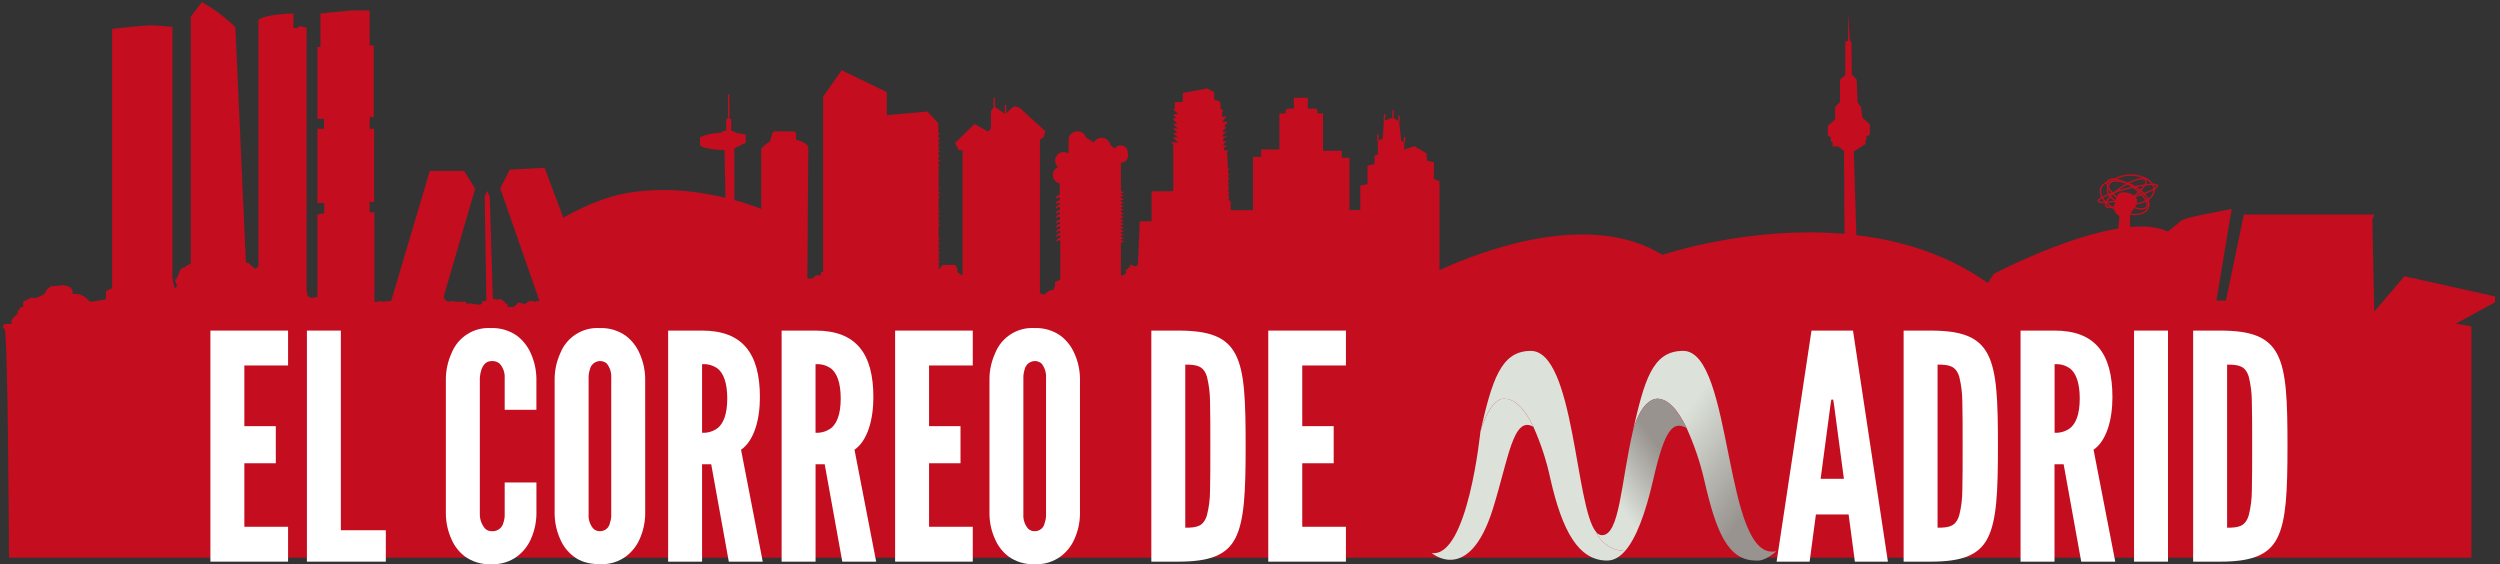<?xml version="1.0" encoding="UTF-8"?>
<svg width="443px" height="100px" viewBox="0 0 443 100" version="1.1" xmlns="http://www.w3.org/2000/svg" xmlns:xlink="http://www.w3.org/1999/xlink">
    <rect x="0" y="0" width="443" height="100" fill="#333333" stroke="none"/>
    <!-- Generator: Sketch 50 (54983) - http://www.bohemiancoding.com/sketch -->
    <title>Cabecera_Correo_Skyline</title>
    <desc>Created with Sketch.</desc>
    <defs>
        <linearGradient x1="33.016%" y1="32.13%" x2="93.799%" y2="99.089%" id="linearGradient-1">
            <stop stop-color="#DCE2DA" offset="0%"></stop>
            <stop stop-color="#98938F" offset="70%"></stop>
        </linearGradient>
        <linearGradient x1="51777%" y1="13445.699%" x2="54843%" y2="15589.926%" id="linearGradient-2">
            <stop stop-color="#DCE2DA" offset="0%"></stop>
            <stop stop-color="#98938F" offset="70%"></stop>
        </linearGradient>
        <linearGradient x1="27.688%" y1="71.839%" x2="78.797%" y2="9.043%" id="linearGradient-3">
            <stop stop-color="#DCE2DA" offset="0%"></stop>
            <stop stop-color="#98938F" offset="70%"></stop>
            <stop stop-color="#98938F" offset="75%"></stop>
        </linearGradient>
        <linearGradient x1="50381%" y1="12141.394%" x2="51737%" y2="10673.623%" id="linearGradient-4">
            <stop stop-color="#DCE2DA" offset="0%"></stop>
            <stop stop-color="#98938F" offset="70%"></stop>
        </linearGradient>
    </defs>
    <g id="Symbols" stroke="none" stroke-width="1" fill="none" fill-rule="evenodd">
        <g id="Cabecera" transform="translate(-22, -48)">
            <g id="Cabecera_Correo_Skyline" transform="translate(20.907, 48)">
                <path d="M96.736,53.466 L96.693,53.347" id="Shape" stroke="#C40D1E" stroke-width="0.25"></path>
                <path d="M130.204,16.729 L130.226,20.839" id="Shape" stroke="#C40D1E" stroke-width="0.25"></path>
                <path d="M382.824,33.619 C382.824,35.043 380.968,36.203 378.686,36.203 C376.404,36.203 374.548,35.043 374.548,33.619 C374.548,32.195 376.404,31.03 378.686,31.03 C380.968,31.03 382.824,32.19 382.824,33.619 Z" id="Shape" stroke="#C40D1E" stroke-width="0.25"></path>
                <path d="M381.766,36.818 C381.227,38.129 378.885,38.404 376.577,37.422 C374.268,36.441 372.844,34.585 373.405,33.269 C373.966,31.952 376.285,31.683 378.594,32.664 C380.903,33.646 382.322,35.507 381.766,36.818 Z" id="Shape" stroke="#C40D1E" stroke-width="0.25"></path>
                <path d="M383.395,32.902 C383.519,33.366 381.264,34.353 378.368,35.108 C375.471,35.863 373.027,36.095 372.903,35.648 C372.779,35.2 375.034,34.196 377.931,33.441 C380.828,32.686 383.277,32.432 383.395,32.902 Z" id="Shape" stroke="#C40D1E" stroke-width="0.25"></path>
                <path d="M378.497,35.302 C376.555,36.581 374.667,37.137 374.273,36.543 C373.879,35.95 375.131,34.423 377.073,33.145 C379.015,31.866 380.908,31.305 381.302,31.898 C381.696,32.492 380.439,34.018 378.497,35.302 Z" id="Shape" stroke="#C40D1E" stroke-width="0.25"></path>
                <path d="M381.464,36.678 C380.979,37.406 379.042,36.964 377.148,35.696 C375.255,34.428 374.095,32.81 374.581,32.082 C375.066,31.354 376.997,31.796 378.896,33.064 C380.795,34.331 381.95,35.955 381.464,36.678 Z" id="Shape" stroke="#C40D1E" stroke-width="0.25"></path>
                <path d="M443.205,52.522 L427.156,48.945 L421.81,55.219 L421.471,38.965 L421.81,38.01 L398.7,38.01 L395.533,53.261 L393.845,53.261 L396.542,37.029 C396.542,37.029 396.003,37.147 391.552,38.01 C387.101,38.874 387.306,39.37 387.306,39.37 L385.24,41.026 C383.449,40.19 381.124,39.99 378.535,40.222 L378.535,37.962 C378.535,37.962 379.49,36.559 379.554,36.473 C379.619,36.387 380.477,34.963 378.475,34.267 C376.474,33.571 376.14,34.952 376.14,34.952 C375.26,37.056 376.026,37.93 376.296,38.01 C376.566,38.091 376.657,38.496 376.657,38.496 L376.452,40.487 C366.586,42.105 354.405,48.519 354.405,48.519 L353.326,50.138 C346.124,45.045 337.935,42.585 330.037,41.679 L329.589,26.838 L331.656,25.533 L331.656,24.902 L331.925,24.497 L331.704,24.227 L332.422,23.871 L332.422,22.021 L331.116,20.834 L330.846,18.962 L330.264,18.153 L330.086,14.112 L329.228,13.168 L329.158,7.455 L328.888,7.186 L328.57,2.201 L328.57,7.191 L328.079,7.412 L328.079,13.303 L327.135,14.112 L327.135,18.115 L326.277,18.924 L326.277,21.125 L324.977,22.339 L324.977,24.001 L325.517,24.319 L325.517,25.128 L325.829,25.128 L325.829,25.937 L326.773,25.937 L327.852,26.747 L327.944,41.441 C310.854,39.969 295.684,45.169 295.684,45.169 C282.737,37.164 263.656,44.419 256.169,47.866 L256.169,32.109 L255.182,31.704 L255.182,28.737 L253.925,28.467 L253.925,27.205 L251.718,25.905 L249.922,26.488 L249.922,25.317 L249.382,24.869 L249.021,21.541 L247.899,20.839 L246.324,21.406 L246.102,24.599 L245.245,24.912 L245.245,27.415 L244.662,27.55 L244.662,29.077 L243.405,29.347 L243.405,32.632 L242.143,32.853 L242.143,37.217 L240.211,37.217 L240.211,27.955 L238.863,27.955 L238.863,26.714 L235.534,26.714 L235.534,20.106 L234.547,20.106 L234.547,19.707 C234.55,19.458 234.353,19.254 234.105,19.248 L232.837,19.248 L232.837,17.317 L230.366,17.317 L230.366,19.248 L229.368,19.248 C229.12,19.254 228.923,19.458 228.926,19.707 L228.926,20.106 L227.804,20.106 L227.804,26.488 L224.567,26.488 L224.567,27.793 L223.127,27.793 L223.127,37.234 L219.172,37.234 L219.172,35.729 L218.8,35.426 L218.8,35.157 L218.989,35.157 L218.8,34.752 L218.8,34.294 L218.967,34.067 L218.789,34.099 L218.762,33.457 L218.967,33.193 L218.752,33.193 L218.752,32.583 L218.994,32.427 L218.741,32.427 L218.741,31.855 L219.021,31.596 L218.73,31.596 L218.73,31.057 L219.043,30.819 L218.719,30.819 L218.687,30.231 L219.043,29.854 L218.671,29.854 L218.536,26.854 L218.833,26.585 L218.525,26.639 L217.986,26.639 L217.986,26.218 L218.552,25.727 L217.894,25.797 L217.894,25.576 L218.493,24.907 L217.867,25.112 L217.84,24.648 L218.239,24.281 L218.493,24.216 L218.493,24.082 L217.818,24.233 L217.818,23.839 L217.991,23.774 L218.158,23.526 L218.412,23.407 L218.514,23.272 L217.791,23.375 L217.791,23.116 L218.218,22.83 L218.218,22.63 L218.509,22.479 L217.969,22.479 L218.191,22.242 L218.261,21.956 L218.531,21.956 L218.531,21.551 L217.716,21.638 L217.716,21.427 L217.964,21.368 L218.05,20.996 L218.218,20.996 L218.288,20.753 L218.541,20.607 L217.673,20.699 L217.63,19.885 L217.867,19.647 L217.36,19.178 L217.36,18.299 L217.09,17.862 L216.249,17.694 L216.249,16.346 L215.029,15.671 L210.681,16.481 L210.681,18.099 L209.263,18.099 L209.263,19.324 L208.928,19.324 L209.84,20.197 L208.928,20.332 L209.468,20.872 L208.928,21.066 L209.673,21.908 L208.928,21.94 L209.802,22.781 L208.928,22.749 L209.737,23.526 L208.928,23.591 L209.802,24.303 L208.928,24.335 L209.872,25.279 L208.594,25.177 L208.993,25.651 L208.993,33.873 L205.152,33.911 L205.152,39.203 L203.059,39.203 L202.74,46.895 C202.639,46.95 202.552,47.027 202.487,47.122 C202.422,47.295 201.915,47.122 201.915,47.122 L201.678,46.944 L201.208,46.944 L201.446,47.392 L200.987,47.392 L200.987,47.699 L200.631,47.699 L200.631,48.406 L200.259,48.708 L199.719,48.843 L199.719,42.909 L200.307,42.909 L199.719,42.504 L199.719,42.315 L200.307,42.315 L199.719,41.911 L199.719,41.722 L200.307,41.722 L199.719,41.317 L199.719,41.102 L200.307,41.102 L199.719,40.697 L199.719,40.492 L200.307,40.492 L199.719,40.087 L199.719,39.823 L200.307,39.823 L199.719,39.418 L199.719,39.213 L200.307,39.213 L199.719,38.809 L199.719,38.555 L200.307,38.555 L199.719,38.151 L199.719,37.951 L200.307,37.951 L199.719,37.547 L199.719,37.293 L200.307,37.293 L199.719,36.888 L199.719,36.683 L200.307,36.683 L199.719,36.279 L199.719,36.047 L200.307,36.047 L199.719,35.642 L199.719,35.443 L200.307,35.443 L199.719,35.038 L199.719,34.817 L200.307,34.817 L199.719,34.412 L199.719,34.213 L200.307,34.213 L199.719,33.808 L199.719,28.834 C200.417,28.834 200.982,28.269 200.982,27.572 C200.982,27.437 200.933,27.097 200.933,27.032 C200.935,26.471 200.566,25.976 200.028,25.818 C199.489,25.659 198.911,25.875 198.608,26.347 L197.837,25.684 C197.714,25.031 197.192,24.528 196.536,24.429 C195.879,24.331 195.232,24.659 194.924,25.247 L193.618,24.432 L193.57,24.432 C193.368,23.753 192.747,23.283 192.038,23.275 C191.329,23.266 190.697,23.72 190.479,24.394 L190.419,27.21 C189.954,26.897 189.355,26.866 188.86,27.129 C188.366,27.393 188.056,27.907 188.056,28.467 C188.06,28.909 188.257,29.328 188.596,29.611 C187.975,29.864 187.594,30.494 187.659,31.161 C187.724,31.828 188.219,32.374 188.876,32.503 L188.876,34.553 C188.684,34.553 188.499,34.629 188.363,34.766 C188.228,34.903 188.152,35.088 188.153,35.281 C188.153,35.281 188.153,35.281 188.153,35.308 C188.283,35.111 188.501,34.992 188.736,34.989 C188.786,34.984 188.837,34.984 188.887,34.989 L188.887,35.507 C188.488,35.507 188.164,35.831 188.164,36.23 C188.164,36.23 188.164,36.23 188.164,36.263 C188.293,36.066 188.512,35.947 188.747,35.944 C188.798,35.948 188.849,35.957 188.898,35.971 L188.898,36.268 C188.499,36.268 188.175,36.592 188.175,36.991 C188.175,36.991 188.175,36.991 188.175,37.023 C188.304,36.826 188.522,36.704 188.758,36.7 C188.809,36.705 188.86,36.715 188.909,36.732 L188.909,37.217 C188.509,37.217 188.186,37.541 188.186,37.94 C188.186,37.94 188.186,37.94 188.186,37.973 C188.314,37.775 188.533,37.654 188.768,37.649 C188.82,37.654 188.87,37.665 188.919,37.681 L188.919,37.973 C188.52,37.973 188.197,38.296 188.197,38.696 C188.197,38.696 188.197,38.696 188.197,38.728 C188.325,38.53 188.543,38.409 188.779,38.404 C188.831,38.409 188.881,38.42 188.93,38.437 L188.93,38.922 C188.53,38.925 188.207,39.25 188.207,39.65 C188.207,39.65 188.207,39.65 188.207,39.677 C188.337,39.481 188.555,39.362 188.79,39.359 C188.841,39.362 188.892,39.371 188.941,39.386 L188.941,39.683 C188.541,39.686 188.218,40.011 188.218,40.411 C188.218,40.411 188.218,40.411 188.218,40.438 C188.347,40.242 188.566,40.122 188.801,40.12 C188.851,40.114 188.902,40.114 188.952,40.12 L188.952,40.519 C188.759,40.519 188.574,40.596 188.439,40.733 C188.303,40.869 188.228,41.055 188.229,41.247 C188.229,41.247 188.229,41.247 188.229,41.247 C188.358,41.051 188.577,40.932 188.812,40.929 C188.862,40.923 188.912,40.923 188.963,40.929 L188.963,41.29 C188.563,41.29 188.24,41.614 188.24,42.013 C188.24,42.013 188.24,42.013 188.24,42.046 C188.368,41.848 188.587,41.727 188.822,41.722 C188.874,41.727 188.924,41.738 188.973,41.754 L188.973,42.148 C188.574,42.148 188.251,42.472 188.251,42.871 C188.25,42.88 188.25,42.889 188.251,42.898 C188.38,42.702 188.598,42.582 188.833,42.58 C188.884,42.586 188.934,42.595 188.984,42.607 L188.984,49.539 L188.04,49.997 L188.04,50.672 L187.754,51.346 L187.096,51.481 L186.066,52.231 L185.37,51.95 L185.37,24.718 L185.952,24.4 L186.357,23.278 L182.403,19.68 C181.097,18.239 180.38,19.14 180.38,19.14 L179.252,20.219 L177.278,18.87 L176.69,19.68 L176.69,22.781 L176.199,23.321 L173.771,21.972 L170.351,25.301 L170.939,26.558 L171.657,26.649 L171.657,48.827 L170.756,48.222 L170.756,47.683 L170.351,46.939 L168.193,46.939 L167.686,47.478 L167.433,47.726 L167.433,47.289 L167.692,47.16 L167.433,47.09 L167.433,46.41 L167.692,46.275 L167.427,46.205 L167.427,45.757 L167.692,45.628 L167.427,45.552 L167.427,44.878 L167.692,44.743 L167.422,44.667 L167.422,44.128 L167.692,43.993 L167.422,43.918 L167.422,43.249 L167.697,43.108 L167.422,43.033 L167.422,42.493 L167.697,42.353 L167.417,42.278 L167.417,39.974 L167.702,39.828 L167.417,39.753 L167.417,39.284 L167.708,39.138 L167.417,39.057 L167.417,38.399 L167.708,38.253 L167.411,38.172 L167.411,37.633 L167.708,37.482 L167.411,37.401 L167.411,35.027 L167.719,34.871 L167.411,34.79 L167.411,34.25 L167.724,34.094 L167.411,34.013 L167.411,33.371 L167.724,33.215 L167.411,33.128 L167.411,30.21 L167.724,30.113 L167.395,30.026 L167.395,29.487 L167.724,29.32 L167.395,29.233 L167.395,28.602 L167.729,28.435 L167.395,28.343 L167.395,27.847 L167.729,27.674 L167.39,27.583 L167.39,26.968 L167.729,26.795 L167.39,26.698 L167.39,26.337 L167.735,26.164 L167.39,26.072 L167.39,25.457 L167.724,25.258 L167.373,25.166 L167.373,24.68 L167.724,24.502 L167.373,24.405 L167.373,23.801 L167.724,23.639 L167.368,23.547 L167.368,21.854 L165.447,19.771 L158.235,20.402 L158.235,16.313 L150.235,12.445 L146.949,17.123 L146.949,48.222 L146.572,48.222 L146.572,48.794 L145.692,48.794 L145.067,49.35 L144.155,49.35 L144.322,25.959 C144.322,25.959 143.847,25.16 142.164,24.756 L142.164,23.747 C142.164,23.494 141.959,23.289 141.706,23.289 L138.388,23.289 C138.135,23.289 137.93,23.494 137.93,23.747 L137.525,25.096 C136.919,25.395 136.389,25.828 135.977,26.363 L135.977,37.018 C134.422,36.402 132.831,35.879 131.213,35.453 L131.213,26.283 L133.236,25.306 L133.236,23.866 C132.703,23.738 132.162,23.641 131.618,23.574 C131.336,23.369 131.008,23.238 130.663,23.191 L130.663,21.19 L130.231,20.834 L129.784,21.168 L129.784,23.148 C129.585,23.156 129.386,23.178 129.19,23.213 L129.072,23.483 C128.872,23.483 128.678,23.51 128.478,23.531 C125.986,23.801 125.128,24.319 125.128,24.319 L125.128,25.689 C125.128,25.689 125.166,26.417 129.471,26.617 L129.643,35.043 C124.934,33.921 118.201,32.977 111.485,34.353 C106.004,35.48 100.922,38.588 100.922,38.588 L97.594,29.735 L91.439,30.053 L89.729,33.376 L96.698,53.337 L96.337,53.337 L95.965,53.455 L95.291,53.337 L94.897,53.337 L94.125,53.876 L92.944,53.596 L92.706,53.876 L92.437,54.113 L92.102,54.383 L91.023,54.383 L91.023,53.741 L90.721,53.849 L90.452,53.439 L89.707,52.932 L89.27,53.137 L88.596,52.932 L88.423,52.932 L87.884,34.86 L87.414,33.813 L86.977,34.828 L87.279,53.32 L86.977,53.32 L86.47,53.439 L86.47,53.849 L86.265,53.952 L85.898,53.984 L85.289,53.914 L84.48,53.747 L83.87,53.849 L83.568,53.477 L81.782,53.477 L81.583,53.358 L81.076,53.358 L80.504,53.477 L79.997,53.175 L79.792,52.77 L79.792,52.301 L85.289,33.452 L83.336,30.28 L77.251,30.28 L70.405,53.347 L69.628,53.347 L69.019,53.466 L68.479,53.347 L68.21,53.466 L67.438,53.466 L67.438,37.617 L66.591,37.617 L66.591,35.766 L67.384,35.766 L67.384,22.819 L66.607,22.819 L66.607,20.753 L67.319,20.753 L67.319,8.049 L66.607,8.049 L66.607,1.845 L63.511,1.845 L57.879,2.384 L57.879,8.318 L57.339,8.318 L57.339,21.066 L58.515,21.066 L58.515,22.819 L57.339,22.819 L57.339,35.966 L58.553,35.966 L58.553,37.789 L57.339,38.027 L57.339,52.657 L56.897,52.657 L56.358,52.824 L55.618,52.49 L55.419,51.411 L55.419,4.85 L54.912,4.85 C54.592,4.623 54.168,4.608 53.833,4.812 L53.833,4.979 L53.088,4.979 L53.088,2.384 C53.088,2.384 48.201,2.455 46.885,3.533 L46.885,47.23 L46.28,47.667 L45.169,46.62 L44.662,46.518 L42.806,4.823 C41.39,3.434 39.832,2.199 38.156,1.138 C37.725,0.869 37.325,0.626 36.851,0.383 L34.892,2.935 L34.892,46.723 L34.008,47.16 L33.84,47.397 L33.398,47.467 L33.064,47.737 L32.659,48.778 L32.319,49.485 L32.049,49.555 L32.492,50.666 L32.049,51.141 L31.645,49.355 L31.645,4.758 C31.645,4.758 28.597,4.461 27.701,4.488 C25.927,4.548 20.958,5.119 20.958,5.119 L20.958,51.06 L19.879,51.6 L19.879,53.04 L17.991,53.369 L17.09,53.488 L16.103,52.592 L15.202,52.139 L13.945,52.053 L13.945,51.421 C13.945,51.421 13.584,50.882 13.314,50.79 L12.418,50.521 L11.518,50.612 L10.708,50.704 L10.169,50.704 L9.451,51.243 L8.912,52.139 L7.633,52.77 L6.554,52.77 L5.206,53.488 L5.206,54.389 L4.85,54.389 L4.219,55.155 L4.219,55.602 L3.587,56.142 L3.14,56.773 L3.14,57.404 L1.883,57.404 C1.883,57.404 1.252,58.213 1.883,58.213 C2.514,58.213 2.692,98.824 2.692,98.824 L439.025,98.824 L439.025,57.825 L436.263,57.356 L443.205,53.579 L443.205,52.522 Z" id="Shape" fill="#C40D1E" fill-rule="nonzero"></path>
                <path d="M246.48,20.246 L246.345,21.406" id="Shape" stroke="#C40D1E" stroke-width="0.25"></path>
                <path d="M248.956,20.516 L249.042,21.541" id="Shape" stroke="#C40D1E" stroke-width="0.25"></path>
                <path d="M247.964,19.523 L247.92,20.839" id="Shape" stroke="#C40D1E" stroke-width="0.25"></path>
                <path d="M249.943,25.317 L249.987,24.292" id="Shape" stroke="#C40D1E" stroke-width="0.25"></path>
                <path d="M245.266,24.912 L245.223,23.796" id="Shape" stroke="#C40D1E" stroke-width="0.25"></path>
                <path d="M177.294,19.162 L177.251,17.322" id="Shape" stroke="#C40D1E" stroke-width="0.25"></path>
                <path d="M179.274,20.392 L179.274,18.579" id="Shape" stroke="#C40D1E" stroke-width="0.25"></path>
                <path d="M299.984,75.368 L299.946,75.368" id="Shape" stroke="#1A171B" stroke-width="0.45"></path>
                <path d="M315.887,97.659 C315.887,97.659 313.897,99.531 312.273,99.331 C307.186,99.331 305.157,94.098 303.07,84.998 C302.337,81.845 301.293,78.773 299.951,75.827 C298.457,72.719 296.715,70.659 294.778,70.659 C294.778,70.659 292.081,70.357 290.398,76.506 C292.485,67.411 293.866,62.173 299.347,62.173 C308.286,62.178 306.463,99.876 315.887,97.659 Z" id="Shape" fill="url(#linearGradient-1)" fill-rule="nonzero"></path>
                <path d="M289.049,97.632 C288.073,98.748 287.015,99.331 285.882,99.331 C280.795,99.331 277.947,94.098 275.854,84.998 C275.178,81.772 274.156,78.628 272.806,75.622 C271.263,72.385 269.51,70.664 267.638,70.664 C267.638,70.664 265.264,70.233 263.403,76.512 C265.491,67.417 267.017,62.178 272.347,62.178 C280.067,62.178 280.218,89.772 283.892,94.228 C284.802,96.269 286.814,97.597 289.049,97.632 Z" id="Shape" fill="url(#linearGradient-2)" fill-rule="nonzero"></path>
                <path d="M299.946,75.832 C297.535,74.581 296.121,75.945 294.044,85.003 C292.653,91.061 291.002,95.409 289.049,97.637 C286.815,97.603 284.804,96.278 283.892,94.239 C284.139,94.594 284.538,94.815 284.971,94.837 C288.094,94.837 288.321,85.618 290.414,76.496 C292.091,70.346 294.794,70.648 294.794,70.648 C296.704,70.664 298.452,72.73 299.946,75.832 Z" id="Shape" fill="url(#linearGradient-3)" fill-rule="nonzero"></path>
                <path d="M272.806,75.622 C269.218,73.588 268.404,81.291 265.626,90.187 C261.391,103.706 254.788,97.999 254.788,97.999 C261.186,98.883 263.419,76.496 263.419,76.496 C265.28,70.216 267.654,70.648 267.654,70.648 C269.51,70.664 271.263,72.407 272.806,75.622 Z" id="Shape" fill="url(#linearGradient-4)" fill-rule="nonzero"></path>
                <polygon id="Shape" fill="#FFFFFF" fill-rule="nonzero" points="38.377 58.58 52.139 58.58 52.139 64.762 44.392 64.762 44.392 75.514 49.965 75.514 49.965 82.09 44.392 82.09 44.392 93.343 52.139 93.343 52.139 99.525 38.377 99.525"></polygon>
                <polygon id="Shape" fill="#FFFFFF" fill-rule="nonzero" points="55.478 58.58 61.493 58.58 61.493 93.958 69.461 93.958 69.461 99.525 55.478 99.525"></polygon>
                <path d="M96.148,85.488 L96.148,91.115 C96.121,92.653 95.78,94.17 95.145,95.571 C94.615,96.761 93.79,97.797 92.75,98.581 C91.414,99.567 89.778,100.058 88.121,99.973 C86.449,100.057 84.798,99.566 83.444,98.581 C82.417,97.797 81.61,96.76 81.103,95.571 C80.468,94.17 80.126,92.653 80.099,91.115 L80.099,66.99 C80.133,65.47 80.474,63.973 81.103,62.588 C82.227,59.739 85.059,57.94 88.116,58.132 C89.77,58.073 91.397,58.562 92.744,59.524 C93.786,60.329 94.61,61.383 95.139,62.588 C95.768,63.973 96.109,65.47 96.143,66.99 L96.143,72.617 L90.522,72.617 L90.522,66.99 C90.579,66.051 90.257,65.127 89.626,64.428 C89.236,64.108 88.738,63.947 88.234,63.98 C87.155,63.98 86.675,64.762 86.395,65.485 C86.239,65.973 86.147,66.479 86.12,66.99 L86.12,91.115 C86.11,92.056 86.446,92.968 87.064,93.678 C87.378,93.978 87.8,94.139 88.234,94.125 C89.201,94.211 90.083,93.567 90.295,92.62 C90.468,92.138 90.545,91.627 90.522,91.115 L90.522,85.488 L96.148,85.488 Z" id="Shape" fill="#FFFFFF" fill-rule="nonzero"></path>
                <path d="M115.423,91.115 C115.396,92.653 115.055,94.17 114.42,95.571 C113.89,96.761 113.065,97.797 112.025,98.581 C110.689,99.567 109.053,100.058 107.396,99.973 C105.395,99.973 103.83,99.471 102.719,98.581 C101.692,97.797 100.885,96.76 100.378,95.571 C99.743,94.17 99.401,92.653 99.374,91.115 L99.374,66.99 C99.408,65.47 99.749,63.973 100.378,62.588 C101.502,59.739 104.334,57.94 107.391,58.132 C109.045,58.073 110.672,58.562 112.019,59.524 C113.061,60.329 113.885,61.383 114.414,62.588 C115.043,63.973 115.384,65.47 115.418,66.99 L115.423,91.115 Z M109.403,66.99 C109.47,66.069 109.193,65.156 108.626,64.428 C108.289,64.126 107.848,63.966 107.396,63.98 C106.523,64.002 105.783,64.628 105.616,65.485 C105.453,65.97 105.378,66.479 105.395,66.99 L105.395,91.115 C105.324,92.046 105.624,92.967 106.231,93.678 C106.541,93.98 106.963,94.142 107.396,94.125 C108.287,94.148 109.054,93.502 109.182,92.62 C109.353,92.138 109.428,91.626 109.403,91.115 L109.403,66.99 Z" id="Shape" fill="#FFFFFF" fill-rule="nonzero"></path>
                <path d="M130.237,99.525 L127.119,82.263 L125.5,82.263 L125.5,99.525 L119.485,99.525 L119.485,58.58 L125.5,58.58 C132.691,58.58 135.75,62.648 135.75,70.389 C135.75,74.456 134.671,78.136 132.405,79.695 L136.252,99.525 L130.237,99.525 Z M125.5,76.684 C126.525,76.745 127.536,76.429 128.343,75.794 C129.233,75.012 129.962,73.507 129.962,70.61 C129.962,67.713 129.233,66.154 128.343,65.377 C127.533,64.754 126.519,64.456 125.5,64.541 L125.5,76.684 Z" id="Shape" fill="#FFFFFF" fill-rule="nonzero"></path>
                <path d="M150.348,99.525 L147.23,82.263 L145.611,82.263 L145.611,99.525 L139.596,99.525 L139.596,58.58 L145.606,58.58 C152.797,58.58 155.856,62.648 155.856,70.389 C155.856,74.456 154.777,78.136 152.511,79.695 L156.352,99.525 L150.348,99.525 Z M145.606,76.684 C146.631,76.745 147.642,76.429 148.449,75.794 C149.339,75.012 150.067,73.507 150.067,70.61 C150.067,67.713 149.339,66.154 148.449,65.377 C147.639,64.754 146.625,64.456 145.606,64.541 L145.606,76.684 Z" id="Shape" fill="#FFFFFF" fill-rule="nonzero"></path>
                <polygon id="Shape" fill="#FFFFFF" fill-rule="nonzero" points="159.708 58.58 173.469 58.58 173.469 64.762 165.723 64.762 165.723 75.514 171.295 75.514 171.295 82.09 165.723 82.09 165.723 93.343 173.469 93.343 173.469 99.525 159.708 99.525"></polygon>
                <path d="M192.464,91.115 C192.442,92.654 192.1,94.171 191.46,95.571 C190.932,96.762 190.107,97.799 189.065,98.581 C187.734,99.566 186.101,100.058 184.447,99.973 C182.773,100.058 181.121,99.566 179.765,98.581 C178.741,97.795 177.936,96.758 177.429,95.571 C176.789,94.171 176.447,92.654 176.426,91.115 L176.426,66.99 C176.456,65.469 176.799,63.971 177.434,62.588 C178.556,59.737 181.39,57.936 184.447,58.132 C186.1,58.072 187.726,58.561 189.071,59.524 C190.112,60.328 190.934,61.382 191.46,62.588 C192.094,63.971 192.435,65.47 192.464,66.99 L192.464,91.115 Z M186.449,66.99 C186.515,66.069 186.236,65.156 185.667,64.428 C185.332,64.126 184.893,63.965 184.442,63.98 C183.568,64.004 182.827,64.628 182.656,65.485 C182.496,65.97 182.421,66.48 182.435,66.99 L182.435,91.115 C182.367,92.046 182.667,92.966 183.271,93.678 C183.586,93.978 184.007,94.139 184.442,94.125 C185.33,94.145 186.094,93.5 186.222,92.62 C186.395,92.138 186.472,91.627 186.449,91.115 L186.449,66.99 Z" id="Shape" fill="#FFFFFF" fill-rule="nonzero"></path>
                <path d="M205.109,99.525 L205.109,58.58 L209.845,58.58 C215.412,58.58 218.423,59.691 220.041,62.815 C221.659,65.938 221.821,71.058 221.821,79.08 C221.821,87.101 221.6,92.172 220.041,95.291 C218.482,98.409 215.412,99.525 209.845,99.525 L205.109,99.525 Z M211.124,93.51 C213.184,93.51 214.36,93.289 214.97,91.282 C215.326,89.86 215.507,88.4 215.51,86.934 C215.563,84.987 215.563,82.37 215.563,79.026 C215.563,75.681 215.563,73.065 215.51,71.112 C215.499,69.648 215.318,68.191 214.97,66.769 C214.355,64.816 213.184,64.611 211.124,64.611 L211.124,93.51 Z" id="Shape" fill="#FFFFFF" fill-rule="nonzero"></path>
                <polygon id="Shape" fill="#FFFFFF" fill-rule="nonzero" points="225.829 58.58 239.591 58.58 239.591 64.762 231.85 64.762 231.85 75.514 237.422 75.514 237.422 82.09 231.85 82.09 231.85 93.343 239.591 93.343 239.591 99.525 225.829 99.525"></polygon>
                <path d="M315.909,99.525 L322.091,58.58 L329.444,58.58 L335.631,99.525 L329.778,99.525 L328.667,91.169 L322.873,91.169 L321.756,99.525 L315.909,99.525 Z M326.105,71.894 L325.937,70.815 L325.603,70.815 L325.436,71.894 L323.709,84.841 L327.831,84.841 L326.105,71.894 Z" id="Shape" fill="#FFFFFF" fill-rule="nonzero"></path>
                <path d="M338.415,99.525 L338.415,58.58 L343.152,58.58 C348.719,58.58 351.729,59.691 353.342,62.815 C354.955,65.938 355.128,71.058 355.128,79.08 C355.128,87.101 354.917,92.151 353.342,95.291 C351.767,98.43 348.719,99.525 343.152,99.525 L338.415,99.525 Z M344.43,93.51 C346.491,93.51 347.667,93.289 348.276,91.282 C348.632,89.86 348.813,88.4 348.816,86.934 C348.87,84.987 348.87,82.37 348.87,79.026 C348.87,75.681 348.87,73.065 348.816,71.112 C348.805,69.648 348.624,68.191 348.276,66.769 C347.661,64.816 346.491,64.611 344.43,64.611 L344.43,93.51 Z" id="Shape" fill="#FFFFFF" fill-rule="nonzero"></path>
                <path d="M369.887,99.525 L366.769,82.263 L365.151,82.263 L365.151,99.525 L359.136,99.525 L359.136,58.58 L365.167,58.58 C372.353,58.58 375.417,62.648 375.417,70.389 C375.417,74.456 374.338,78.136 372.072,79.695 L375.918,99.525 L369.887,99.525 Z M365.167,76.684 C366.19,76.745 367.199,76.428 368.005,75.794 C368.895,75.012 369.623,73.507 369.623,70.61 C369.623,67.713 368.895,66.154 368.005,65.377 C367.196,64.755 366.184,64.457 365.167,64.541 L365.167,76.684 Z" id="Shape" fill="#FFFFFF" fill-rule="nonzero"></path>
                <polygon id="Shape" fill="#FFFFFF" fill-rule="nonzero" points="379.247 58.58 385.262 58.58 385.262 99.525 379.247 99.525"></polygon>
                <path d="M389.718,99.525 L389.718,58.58 L394.454,58.58 C400.027,58.58 403.037,59.691 404.65,62.815 C406.263,65.938 406.436,71.058 406.436,79.08 C406.436,87.101 406.209,92.172 404.65,95.291 C403.091,98.409 400.027,99.525 394.454,99.525 L389.718,99.525 Z M395.738,93.51 C397.799,93.51 398.975,93.289 399.579,91.282 C399.936,89.86 400.117,88.4 400.119,86.934 C400.173,84.987 400.173,82.37 400.173,79.026 C400.173,75.681 400.173,73.065 400.119,71.112 C400.108,69.648 399.927,68.191 399.579,66.769 C398.97,64.816 397.799,64.611 395.738,64.611 L395.738,93.51 Z" id="Shape" fill="#FFFFFF" fill-rule="nonzero"></path>
            </g>
        </g>
    </g>
</svg>